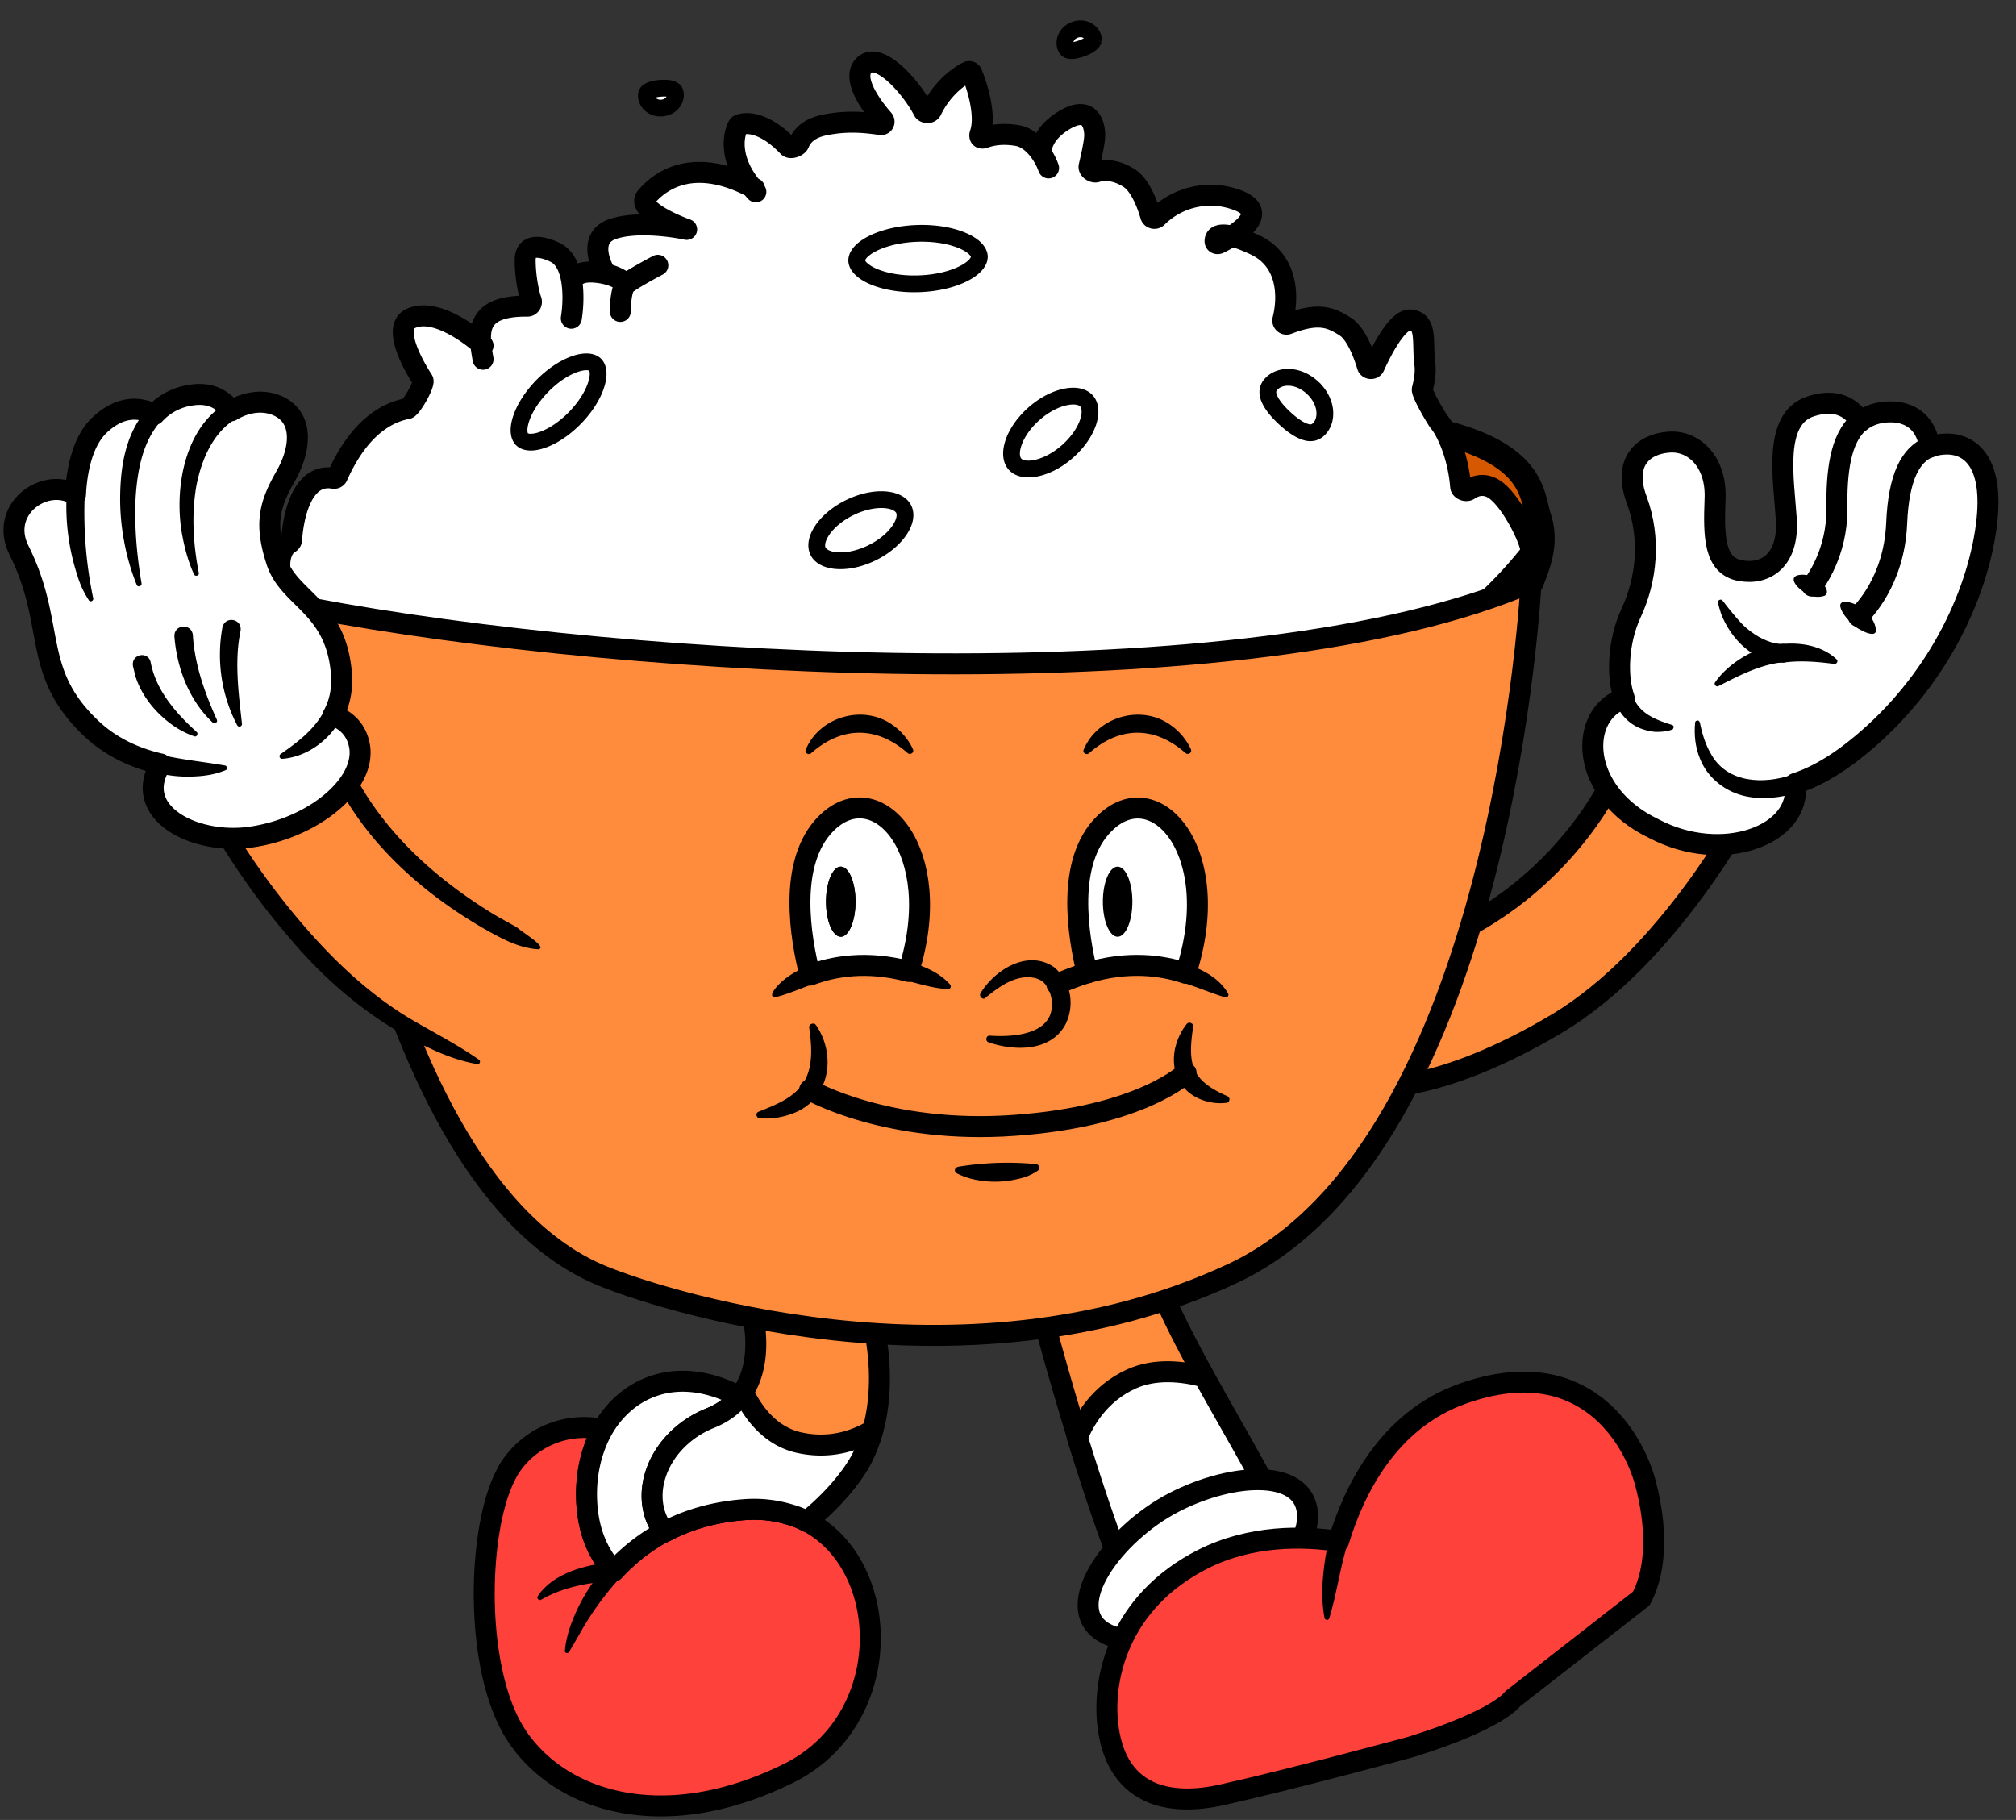 <svg xmlns="http://www.w3.org/2000/svg" width="72" height="65" fill="none">
  <rect width="100%" height="100%" fill="#333333" stroke="none"/>
  <path fill="#FF8C3C" stroke="#000" stroke-linecap="round" stroke-linejoin="round" stroke-miterlimit="10" stroke-width=".749" d="M37.036 46.256s2.044 7.844 3.612 11.02c1.74 3.52 6.051 2.202 6.051-.184s-3.981-7.712-5.418-11.482c-1.74-4.561-5.167-2.781-4.245.646Z"/>
  <path fill="#fff" stroke="#000" stroke-linecap="round" stroke-linejoin="round" stroke-miterlimit="10" stroke-width=".749" d="M42.995 49.17c-.764-.198-1.74-.304-2.584.078-1.173.528-1.713 1.53-1.937 2.083.672 2.175 1.463 4.535 2.162 5.959 1.74 3.52 6.05 2.201 6.05-.185.013-1.7-2.004-4.89-3.69-7.936Z"/>
  <path fill="#fff" stroke="#000" stroke-linecap="round" stroke-linejoin="round" stroke-miterlimit="10" stroke-width=".749" d="M43.733 57.567s-2.808 1.647-4.324.725c-1.516-.923.37-3.52 2.505-4.627 2.136-1.108 4.812-1.24 4.785.527-.026 1.753-2.966 3.375-2.966 3.375Z"/>
  <path fill="#FF413C" stroke="#000" stroke-linecap="round" stroke-linejoin="round" stroke-miterlimit="10" stroke-width=".749" d="m58.616 57.092-4.596 3.586s-.461.725-3.625 1.713c0 0-4.17 1.134-6.702 1.7-1.028.238-1.859.199-2.491-.039-.923-.356-1.437-1.147-1.609-2.24-.29-1.82.37-4.614 3.375-6.13 1.7-.857 3.56-.83 4.838-.633.554-1.832 1.78-4.337 4.43-5.273 4.336-1.543 6.103 1.608 6.525 3.177.382 1.423.461 3.005-.145 4.14Z"/>
  <path fill="#000" d="M48.122 55.154c-.264.857-.383 1.767-.646 2.637-.027.092-.158.079-.172-.013-.132-.699-.079-1.41.027-2.123.04-.237.092-.474.158-.698a.333.333 0 0 1 .409-.224c.184.052.276.237.224.421Z"/>
  <path fill="#FF413C" stroke="#000" stroke-linecap="round" stroke-linejoin="round" stroke-miterlimit="10" stroke-width=".749" d="M28.27 54.1a4.393 4.393 0 0 0-1.648-.198c-2.227.145-3.717 1.146-4.706 2.214-.461-.514-.83-1.2-.936-2.162-.118-1.08.093-2.096.54-2.9a3.163 3.163 0 0 0-3.348 1.424c-.04.066-.079.145-.118.224-1.002 1.951-1.12 6.776.303 9.135 1.49 2.452 5.247 3.757 9.82 1.49.159-.08.304-.158.449-.25 3.546-2.215 3.098-7.83-.356-8.978Z"/>
  <path fill="#000" d="M22.153 56.34c-.54.593-1.015 1.24-1.41 1.938-.132.237-.277.475-.409.712-.026.04-.079.066-.119.04-.026-.014-.052-.053-.04-.08.027-.29.093-.566.185-.843a6.425 6.425 0 0 1 1.319-2.215c.29-.316.764.119.474.448Z"/>
  <path fill="#000" d="M21.93 56.446c-.897.079-1.806.224-2.597.685-.08.053-.172-.04-.132-.118.553-.844 1.74-1.134 2.69-1.226.447-.014.474.62.039.659Z"/>
  <path fill="#fff" stroke="#000" stroke-linecap="round" stroke-linejoin="round" stroke-miterlimit="10" stroke-width=".749" d="M28.27 54.1a4.393 4.393 0 0 0-1.648-.198c-2.228.145-3.718 1.146-4.706 2.214-.462-.514-.83-1.2-.936-2.162-.119-1.08.092-2.096.54-2.9.844-1.476 2.531-2.228 4.535-1.344 1.872.817 2.36 2.755 2.215 4.39Z"/>
  <path fill="#FF8C3C" stroke="#000" stroke-linecap="round" stroke-linejoin="round" stroke-miterlimit="10" stroke-width=".749" d="M30.776 52.096c-.37.699-1.095 1.542-1.965 2.24a2.76 2.76 0 0 0-.54-.223 4.397 4.397 0 0 0-1.648-.198c-1.147.08-2.11.382-2.9.804-.989-1.279-.224-3.322 1.648-4.073 2.28-.923 1.49-3.744 1.49-3.744-.422-1.437-.502-3.48 1.212-3.625 1.714-.145 2.347 1.476 2.86 3.032.568 1.766.752 4.047-.157 5.787Z"/>
  <path fill="#fff" stroke="#000" stroke-linecap="round" stroke-linejoin="round" stroke-miterlimit="10" stroke-width=".749" d="M31.172 51.08a6.755 6.755 0 0 1-.396 1.016c-.37.699-1.094 1.542-1.964 2.24a2.748 2.748 0 0 0-.54-.223 4.393 4.393 0 0 0-1.648-.198c-1.147.08-2.11.382-2.9.804-.99-1.279-.225-3.322 1.647-4.073.554-.224.923-.554 1.174-.923.303.646.896 1.516 1.91 1.78 1.121.276 2.057-.027 2.717-.422Z"/>
  <path fill="#FF8C3C" stroke="#000" stroke-linecap="round" stroke-linejoin="round" stroke-miterlimit="10" stroke-width=".749" d="M62.36 28.934s-2.756 5.234-6.75 7.62-7.369 2.86-8.186 1.569c-.54-.857-.409-3.032 3.242-4.272 3.652-1.239 6.051-4.113 7.04-6.248 1.147-2.505 2.61-2.663 3.625-2.149 1.147.58 1.885 1.793 1.028 3.48Z"/>
  <path fill="#fff" stroke="#000" stroke-linecap="round" stroke-linejoin="round" stroke-miterlimit="10" stroke-width=".749" d="M70.862 19.272c-.487 2.636-2.109 5.642-4.903 7.725-.647.474-1.266.804-1.846.988.25 1.846-2.61 2.9-5.049 1.609-2.676-1.28-2.715-4.1-1.054-4.654-.277-.777-.225-2.03.237-3.032.567-1.213.712-2.676.21-4.047-.513-1.37.238-2.003 1.134-2.07.897-.078 1.727.7 1.661 2.044-.052 1.345-.026 2.373.897 2.544.922.171 1.74-.382 1.648-1.832-.093-1.45-.488-3.586.87-4.034 1.001-.33 1.516.132 1.78.54.21-.17.487-.29.83-.33 1.094-.118 1.568.568 1.634 1.253.185-.079.396-.118.62-.118.923 0 1.82.777 1.331 3.414Z"/>
  <path fill="#000" d="M58.313 24.835c.198.633.804.87 1.397 1.054.053.014.08.066.053.12-.013.025-.026.052-.053.052-.184.066-.382.079-.58.079a1.953 1.953 0 0 1-.593-.145 1.572 1.572 0 0 1-.843-.923c-.146-.435.448-.646.62-.237Z"/>
  <path stroke="#000" stroke-linecap="round" stroke-linejoin="round" stroke-miterlimit="10" stroke-width=".749" d="M66.433 15.053c-.725.594-.844 1.846-.83 3.125.013 1.568-.778 2.623-.884 2.755"/>
  <path fill="#000" d="M64.205 28.302c-.567.184-1.213.263-1.82.145-.738-.145-1.397-.646-1.674-1.358-.171-.422-.21-.857-.171-1.279 0-.052.053-.079.092-.079.04 0 .066.04.08.08.078.395.197.777.382 1.093.566 1.068 1.885 1.12 2.913.765.409-.119.606.488.198.633Z"/>
  <path stroke="#000" stroke-linecap="round" stroke-linejoin="round" stroke-miterlimit="10" stroke-width=".749" d="M68.885 15.976c-.633.264-1.08 1.028-1.147 2.729-.092 2.056-1.213 3.164-1.37 3.309"/>
  <path fill="#000" d="M66.578 21.776c.21.198.409.449.422.752-.027.237-.422.04-.54-.026-.264-.132-.594-.383-.33-.7.132-.131.316-.144.448-.026Z"/>
  <path fill="#000" d="M66.142 22.264c-.184-.171-.37-.369-.422-.62 0-.342.738-.013.857.132.303.29-.105.752-.435.488ZM63.718 23.662c-1.041.04-1.912-.831-2.254-1.754-.04-.132-.08-.25-.106-.382-.013-.053.014-.092.066-.105.04-.014.066 0 .093.026.079.105.158.198.237.303.198.237.382.475.606.672.37.317.818.567 1.292.58.435-.04.488.607.066.66Z"/>
  <path fill="#000" d="M63.717 23.648c-.843.08-1.595.475-2.346.857-.08.04-.171-.066-.119-.132.264-.382.633-.685 1.029-.922.408-.238.87-.409 1.357-.448a.337.337 0 0 1 .37.29c.013.184-.106.342-.29.355Z"/>
  <path fill="#000" d="M63.65 23.002c.686-.066 1.438.066 1.952.554.052.053 0 .158-.08.158-.606-.079-1.199-.131-1.805-.052-.435.013-.488-.607-.066-.66ZM64.851 20.643c.171.066.567.488.316.633a.746.746 0 0 1-.606-.053c-.37-.211-.092-.752.29-.58Z"/>
  <path fill="#000" d="M64.56 21.223a1.44 1.44 0 0 1-.395-.303c-.277-.356.052-.422.356-.383.29.027.62.198.474.54a.327.327 0 0 1-.435.146Z"/>
  <path fill="#D65800" stroke="#000" stroke-width=".898" d="M54.69 20.773c-.264.647-1.693 1.518-2.375 1.873l-7.716-.213a1306.08 1306.08 0 0 0-4.221-.596c-.264-.034-.857-4.103-1.121-6.133l6.2-1.363c.57.057 2.48.333 5.54.98 3.825.81 3.693 2.342 3.956 3.152.264.809.066 1.49-.263 2.3Z"/>
  <path fill="#fff" d="M10.416 19.28c.025-.471.242-2.416 1.495-2.198a.13.13 0 0 0 .14-.072c.721-1.626 1.663-2.26 2.496-2.417.143-.026.634-.89.556-1.013-.574-.895-1.013-1.952-.415-2.213.75-.328 1.821.349 2.483.907-.063-.732.142-1.354 1.669-1.34.094 0 .164-.108.133-.198-.118-.342-.217-.936-.217-1.443 0-.794.978-.336 1.133-.244.334.198.488.635.546 1.098-.01-.163.133-.476.793-.427.152.011.29.034.412.063-.258-.408-.577-1.296.205-1.589.783-.293 2.112-.122 2.678 0-.618-.223-1.771-.769-1.442-1.16.406-.48 1.561-1.494 3.762-.357-.794-.973-.67-1.827-.483-2.175a.095.095 0 0 1 .049-.044c.279-.11.936-.067 1.739.777.086.09.341 0 .387-.117.105-.265.356-.533.88-.646.902-.194 1.609-.08 2.041-.024.103.013.156-.102.088-.18-.496-.564-1.123-1.501-.687-1.932.536-.528 1.69.775 2.122 1.61.053.1.236.1.286-.003.368-.766.954-1.206 1.3-1.377a.107.107 0 0 1 .147.057c.24.592.5 1.548.295 2.145-.044.126.02.197.146.152.332-.119.702-.155 1.163-.082.38.06.676.355.875.653-.034-.218.083-.763.824-1.202.927-.55 1.081.183 1.081.55 0 .207-.103.693-.2 1.096-.028.117.151.238.266.202.343-.108.77-.033 1.17.227.376.242.636.893.763 1.34.027.096.16.127.23.057a2.708 2.708 0 0 1 2.715-.665c1.12.34.615.924-.044 1.34.204.05.47.146.817.307 1.213.567 1.204 1.89 1.005 2.673-.026.099.076.192.171.155 1.1-.422 1.54-.24 2.068.101.354.23.627.897.778 1.401.033.11.199.123.246.018.324-.72.873-1.704 1.293-1.663.618.061.412.794.515 1.587.034.26-.012.574-.091.885-.035.137.507 1.058.597 1.167.072.086.144.194.215.328.374.702.517 1.472.556 1.981.009.117.198.187.294.121.231-.158.554-.25.9-.028.67.428 1.494 2.197 1.288 2.32-.206.121-6.54 9.518-22.4 6.04-15.861-3.478-19.826-.549-21.423-3.295-1.197-2.06-.858-2.921-.486-3.138a.147.147 0 0 0 .077-.116Z"/>
  <path stroke="#000" stroke-linecap="round" stroke-linejoin="round" stroke-width=".749" d="M17.252 12.344c-.652-.57-1.782-1.318-2.564-.976-.598.26-.159 1.317.415 2.212.078.122-.413.987-.556 1.014-.833.156-1.775.79-2.497 2.416a.13.13 0 0 1-.139.072c-1.253-.218-1.47 1.727-1.495 2.198a.147.147 0 0 1-.077.116c-.372.217-.711 1.078.486 3.138 1.597 2.746 5.562-.183 21.423 3.295 15.86 3.479 22.194-5.919 22.4-6.04.206-.123-.618-1.892-1.287-2.32-.347-.221-.67-.13-.9.028-.097.066-.286-.004-.295-.12-.04-.51-.181-1.28-.556-1.982a1.95 1.95 0 0 0-.215-.328c-.09-.11-.632-1.03-.597-1.167.08-.31.125-.626.091-.885-.103-.793.103-1.526-.515-1.587-.42-.041-.969.942-1.293 1.663-.047.105-.213.093-.246-.018-.15-.504-.424-1.171-.778-1.4-.528-.342-.967-.524-2.068-.102-.095.037-.197-.056-.171-.155.199-.784.208-2.106-1.005-2.673-1.16-.54-1.428-.351-1.418-.12.003.067.078.097.139.068.803-.389 1.883-1.176.506-1.595a2.708 2.708 0 0 0-2.715.665c-.07.07-.203.04-.23-.057-.127-.447-.387-1.098-.762-1.34-.401-.26-.828-.335-1.171-.227-.115.036-.294-.085-.266-.202.097-.403.2-.89.2-1.097 0-.366-.154-1.098-1.08-.55-.742.44-.86.985-.825 1.203m-19.939 7.34c-.165-.94-.318-1.915 1.588-1.897.094 0 .164-.108.133-.198-.118-.342-.217-.936-.217-1.443 0-.794.978-.336 1.133-.244.334.198.488.635.546 1.098m-.031 1.22c.05-.3.086-.772.03-1.22m0 0c-.01-.163.134-.476.793-.427.153.011.29.034.413.063m.72.364c.165-.146.824-.509 1.133-.671m-1.133.671c-.164.117-.206.7-.206.976m.206-.976c-.079-.094-.316-.267-.72-.364m0 0c-.258-.408-.577-1.296.205-1.589.783-.293 2.112-.122 2.678 0-.618-.223-1.771-.769-1.442-1.16.412-.487 1.597-1.525 3.863-.304m.051.122c-.961-1.044-.832-1.98-.635-2.35a.095.095 0 0 1 .049-.044c.279-.11.936-.067 1.739.777.086.09.341 0 .387-.117.105-.265.356-.533.88-.646.902-.194 1.609-.08 2.041-.024.103.013.156-.102.088-.18-.496-.564-1.123-1.501-.687-1.932.536-.528 1.69.775 2.122 1.61.053.1.236.1.286-.003.368-.766.954-1.206 1.3-1.377a.107.107 0 0 1 .147.057c.24.592.5 1.548.295 2.145-.044.126.02.197.146.152.332-.119.702-.155 1.163-.082.38.06.676.355.875.653m.258.507a2.339 2.339 0 0 0-.258-.507"/>
  <path fill="#fff" stroke="#000" stroke-width=".599" d="M19.366 13.787c.392-.4.82-.67 1.185-.792.38-.126.604-.068.703.028.098.096.162.319.043.702-.113.367-.373.801-.765 1.202-.392.4-.82.67-1.185.792-.38.127-.605.068-.703-.028-.098-.097-.161-.319-.043-.702.113-.367.374-.801.765-1.202ZM32.757 8.336c.652-.022 1.232.087 1.64.267.43.19.574.409.58.56.005.15-.125.38-.541.597-.395.207-.967.354-1.619.376-.652.022-1.232-.087-1.64-.267-.43-.19-.574-.409-.579-.56-.005-.15.124-.38.54-.597.395-.207.967-.354 1.62-.376ZM36.932 14.773c.382-.336.798-.537 1.152-.602.361-.067.6.014.723.152.122.139.17.387.06.736-.11.343-.363.73-.745 1.066-.382.336-.798.537-1.152.602-.36.067-.6-.014-.722-.152-.122-.14-.171-.387-.06-.736.11-.343.363-.73.744-1.066ZM30.35 18.128c.457-.224.912-.308 1.27-.278.366.031.576.172.657.338.08.166.063.418-.137.725-.196.302-.542.609-.999.832-.456.223-.911.308-1.27.278-.365-.031-.575-.172-.656-.338-.081-.166-.063-.418.137-.726.196-.301.542-.608.998-.831ZM46.874 13.845c.52.48.552 1.13.252 1.456a.455.455 0 0 1-.22.143.493.493 0 0 1-.256-.01c-.214-.059-.474-.227-.76-.491-.287-.264-.485-.518-.568-.736a.523.523 0 0 1-.038-.265.428.428 0 0 1 .12-.228c.3-.326.95-.348 1.47.131ZM38.386 1.066c.29-.108.565.031.645.247.02.056.02.092.017.114a.166.166 0 0 1-.039.078c-.056.07-.175.147-.368.22-.193.07-.34.092-.436.077-.069-.011-.113-.038-.147-.128-.08-.216.038-.5.328-.608ZM23.643 3.858c-.308.026-.537-.18-.556-.41a.225.225 0 0 1 .013-.115.164.164 0 0 1 .058-.065c.073-.051.208-.095.414-.113.204-.018.352 0 .44.041.064.029.1.066.108.162.02.23-.17.473-.477.5Z"/>
  <path fill="#FF8C3C" stroke="#000" stroke-linecap="round" stroke-linejoin="round" stroke-miterlimit="10" stroke-width=".749" d="M44.001 45.492C53.691 40.97 54.68 20.8 54.68 20.8c-10.084 4.35-32.099 3.098-43.568.923 0 0 1.631 19.966 10.217 23.768 1.845.817 12.984 4.521 22.673 0Z"/>
  <path stroke="#000" stroke-linecap="round" stroke-linejoin="round" stroke-miterlimit="10" stroke-width=".749" d="M28.915 38.926s2.768 1.596 7.316 1.266c4.535-.316 6.13-1.872 6.13-1.872"/>
  <path fill="#000" d="M29.139 36.606c.75 1.081.5 2.676-.831 3.164a2.764 2.764 0 0 1-1.173.171c-.066 0-.119-.065-.119-.131 0-.053.04-.093.08-.106.619-.25 1.278-.5 1.62-1.068.33-.553.277-1.278.185-1.924-.026-.132.158-.211.238-.106ZM42.612 36.672c-.198 1.332-.08 1.912 1.226 2.479.118.052.079.237-.04.237-.672.079-1.45-.224-1.74-.896-.158-.343-.158-.726-.092-1.042.079-.33.21-.62.422-.883.04-.053.118-.053.171-.013.053.026.066.079.053.118ZM34.227 41.669a10.93 10.93 0 0 1 2.782-.093c.066.013.118.08.105.145 0 .04-.026.066-.053.093a1.92 1.92 0 0 1-.698.29 3.488 3.488 0 0 1-1.477.039 2.51 2.51 0 0 1-.712-.237c-.066-.04-.092-.106-.052-.172.026-.04.066-.052.105-.066ZM35.018 35.473c.514-.844 1.7-1.582 2.636-.923.606.514.738 1.358.396 2.043-.528.976-1.833.95-2.742.633-.132-.04-.093-.25.04-.237.935.066 2.412-.066 2.2-1.345-.052-.264-.17-.488-.355-.62a1.139 1.139 0 0 0-.224-.092c-.646-.145-1.24.264-1.78.712-.08.08-.237-.053-.171-.171Z"/>
  <path fill="#fff" stroke="#000" stroke-linecap="round" stroke-linejoin="round" stroke-miterlimit="10" stroke-width=".749" d="M42.347 34.76c-.856-.29-2.07-.447-3.52-.012-.329-1.332-.764-3.968.607-5.326 1.806-1.82 4.337.989 2.913 5.339Z"/>
  <path stroke="#000" stroke-linecap="round" stroke-linejoin="round" stroke-miterlimit="10" stroke-width=".749" d="M38.828 34.748a9.32 9.32 0 0 0-1.081.408"/>
  <path fill="#000" d="M42.452 34.458c.554.197 1.108.5 1.41 1.028.04.079-.039.158-.118.132-.514-.158-1.002-.37-1.516-.528-.382-.17-.171-.75.224-.632ZM38.709 26.76c.488-1.16 2.03-1.609 3.071-.884.33.224.594.54.752.883.026.066 0 .132-.066.158a.126.126 0 0 1-.132-.026c-1.094-.962-2.333-.962-3.427 0-.106.106-.264-.013-.198-.132Z"/>
  <path fill="#fff" stroke="#000" stroke-linecap="round" stroke-linejoin="round" stroke-miterlimit="10" stroke-width=".749" d="M32.448 34.695c-1.49-.395-2.69-.185-3.52.132-.33-1.292-.817-4.02.58-5.418 1.793-1.793 4.311.975 2.94 5.286Z"/>
  <path fill="#000" d="M32.54 34.379c.514.145 1.041.382 1.397.79.053.067 0 .159-.079.159-.514-.027-1.002-.185-1.49-.303-.408-.132-.25-.739.172-.646ZM29.047 35.143c-.448.158-.883.356-1.358.475-.29-.014.053-.383.132-.462.277-.276.62-.487.989-.632.408-.132.62.448.237.62ZM28.784 26.76c.487-1.16 2.03-1.609 3.071-.884.33.224.593.54.751.883.027.066 0 .132-.065.158a.126.126 0 0 1-.132-.026c-1.094-.962-2.333-.962-3.428 0-.105.106-.263-.013-.197-.132Z"/>
  <path fill="#FF8C3C" d="M20.716 36.554c.66-1.635-1.054-2.531-1.265-2.623a1.328 1.328 0 0 1-.198-.092c-3.546-1.517-6.05-4.113-7.04-6.249-1.146-2.505-2.61-2.663-3.624-2.149-1.16.58-1.899 1.806-1.055 3.494 0 0 2.755 5.233 6.75 7.62.962.58 1.898 1.04 2.754 1.396.172.066.343.132.501.198.884.29 2.492.08 3.177-1.595Z"/>
  <path fill="#000" d="M19.226 33.904c-.698-.04-1.305-.382-1.898-.712-2.201-1.265-4.205-3.032-5.352-5.325-.435-.91-1.015-2.004-2.07-2.28-1.094-.238-2.346.737-2.386 1.858-.04.936.58 1.753 1.042 2.53a26.051 26.051 0 0 0 2.346 3.151c1.068 1.227 2.254 2.347 3.652 3.204.857.514 1.713.936 2.544 1.516.079.053.026.184-.066.158-.672-.119-1.305-.37-1.912-.672-1.832-.897-3.427-2.228-4.732-3.77a25.766 25.766 0 0 1-2.913-4.113c-.567-.897-.883-2.162-.303-3.151.566-.975 1.753-1.648 2.887-1.397 1.291.316 2.003 1.529 2.53 2.636 1.095 2.175 2.98 3.863 5.036 5.115.238.145.62.343.857.488.119.132 1.094.698.738.764Z"/>
  <path fill="#fff" stroke="#000" stroke-linecap="round" stroke-linejoin="round" stroke-miterlimit="10" stroke-width=".749" d="M8.957 29.897c-2.03.29-4.27-.884-3.216-2.61-.817-.185-1.727-.554-2.478-1.266-2.162-2.043-1.24-3.665-2.584-6.367-.725-1.463.91-2.637 2.017-1.99.053-1.016.303-1.965.87-2.492.79-.738 1.503-.607 1.95-.37a2.166 2.166 0 0 1 1.28-.685c.764-.132 1.2.198 1.463.554.567-.343 1.186-.396 1.674-.171.896.408.844 1.502.264 2.517s-.752 1.7-.317 3.032c.435 1.345 2.083 1.582 2.307 3.929.066.632-.066 1.16-.29 1.568.422.159.844.475.95 1.134.197 1.358-1.662 2.9-3.89 3.217Z"/>
  <path fill="#000" d="M8.418 14.96c-.831.502-1.24 1.504-1.411 2.426-.171 1.015-.105 2.057.092 3.072.027.105-.132.145-.171.053-.224-.488-.356-1.015-.448-1.556a6.171 6.171 0 0 1-.027-1.634c.132-1.121.594-2.294 1.609-2.914.382-.224.711.317.356.554ZM12.16 25.704c-.421.752-1.212 1.332-2.082 1.398-.093 0-.132-.119-.053-.172.62-.434 1.2-.87 1.555-1.542.211-.382.791-.079.58.316ZM5.754 15.027c-.659.738-.843 1.753-.91 2.729-.052 1.028.04 2.07.212 3.084.013.093-.132.145-.172.053a7.935 7.935 0 0 1-.448-1.542 8.203 8.203 0 0 1-.145-1.609c.013-1.12.198-2.28.989-3.163.29-.317.764.118.474.448ZM3.025 17.69a15.027 15.027 0 0 0 .304 3.678c.013.052-.027.092-.066.105-.04.013-.08-.013-.093-.04a3.348 3.348 0 0 1-.408-.883 7.962 7.962 0 0 1-.382-2.887.344.344 0 0 1 .342-.316c.172 0 .303.158.303.343ZM5.807 26.97c.739.172 1.477.237 2.228.37.08.012.106.144.013.17-.382.159-.777.211-1.186.225a4.577 4.577 0 0 1-1.2-.119.333.333 0 0 1-.25-.395.33.33 0 0 1 .395-.25ZM5.385 23.674c.198 1.002.896 1.793 1.635 2.466.04.026.04.092.013.131-.027.027-.066.04-.093.027a3.104 3.104 0 0 1-.751-.382c-.62-.436-1.134-1.055-1.358-1.78-.026-.106-.052-.224-.079-.33-.092-.448.554-.58.633-.132ZM6.888 22.686c.066 1.055.422 2.056.857 3.019.04.079-.066.171-.145.105-.844-.79-1.279-1.938-1.371-3.071-.027-.449.62-.488.659-.053ZM8.59 22.54c-.225 1.069-.067 2.229.052 3.31.013.092-.119.145-.172.052a5.449 5.449 0 0 1-.527-3.493c.106-.435.725-.303.646.132Z"/>
  <ellipse cx="30.028" cy="32.204" fill="#000" rx=".527" ry="1.252"/>
  <ellipse cx="39.915" cy="32.204" fill="#000" rx=".527" ry="1.252"/>
  <ellipse cx="30.028" cy="32.204" fill="#000" rx=".527" ry="1.252"/>
</svg>
